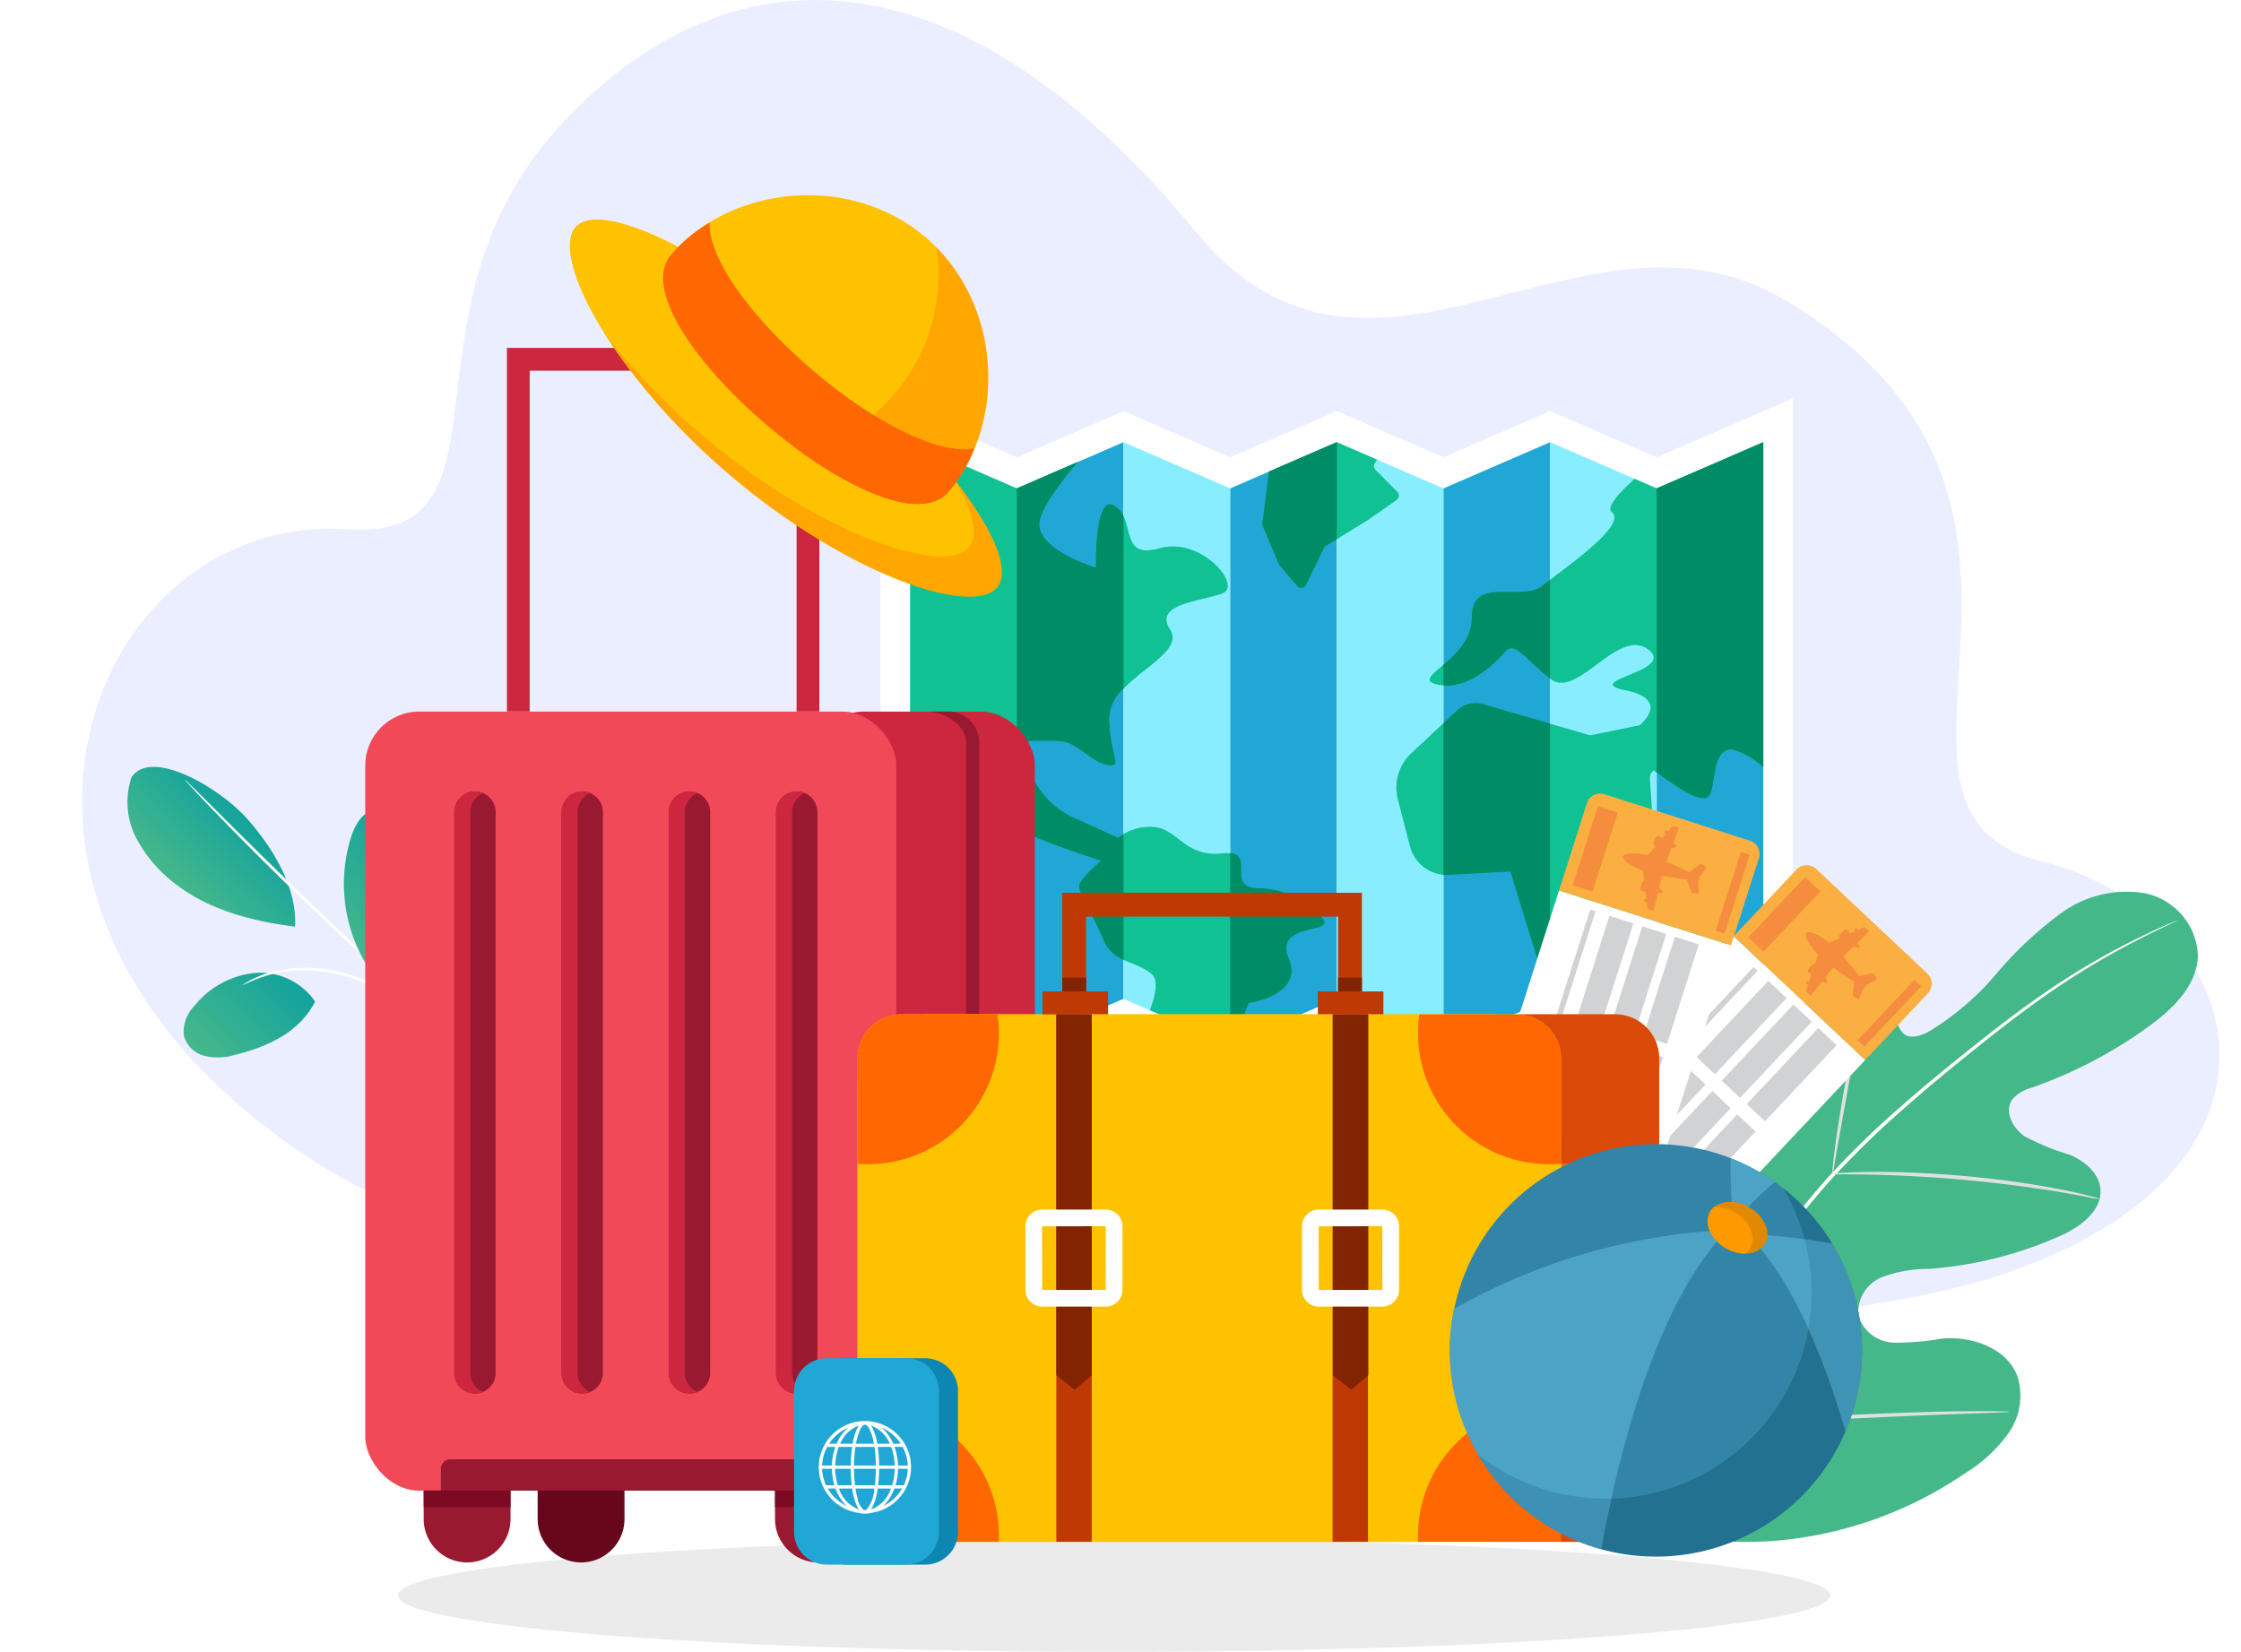 <svg xmlns="http://www.w3.org/2000/svg" xmlns:xlink="http://www.w3.org/1999/xlink" width="198.707" height="146.473" viewBox="0 0 198.707 146.473">
  <defs>
    <linearGradient id="linear-gradient" x1="1" y1="0.251" x2="0" y2="0.239" gradientUnits="objectBoundingBox">
      <stop offset="0" stop-color="#45b88a"/>
      <stop offset="1" stop-color="#12a29e"/>
    </linearGradient>
    <filter id="Path_12645" x="0" y="56.704" width="38.292" height="38.02" filterUnits="userSpaceOnUse">
      <feOffset dy="3" input="SourceAlpha"/>
      <feGaussianBlur stdDeviation="3" result="blur"/>
      <feFlood flood-opacity="0.157"/>
      <feComposite operator="in" in2="blur"/>
      <feComposite in="SourceGraphic"/>
    </filter>
    <filter id="Path_12646" x="6.547" y="74.648" width="31.133" height="31.207" filterUnits="userSpaceOnUse">
      <feOffset dy="3" input="SourceAlpha"/>
      <feGaussianBlur stdDeviation="3" result="blur-2"/>
      <feFlood flood-opacity="0.157"/>
      <feComposite operator="in" in2="blur-2"/>
      <feComposite in="SourceGraphic"/>
    </filter>
    <filter id="Path_12649" x="16.884" y="62.115" width="33.788" height="33.797" filterUnits="userSpaceOnUse">
      <feOffset dy="3" input="SourceAlpha"/>
      <feGaussianBlur stdDeviation="3" result="blur-3"/>
      <feFlood flood-opacity="0.157"/>
      <feComposite operator="in" in2="blur-3"/>
      <feComposite in="SourceGraphic"/>
    </filter>
  </defs>
  <g id="foreign_vacation" transform="translate(-1073.716 -718)">
    <g id="Group_13066" data-name="Group 13066" transform="translate(0 333.473)">
      <path id="Path_12637" data-name="Path 12637" d="M43.1,150.076c.77.483,1.594.944,2.461,1.4a76.856,76.856,0,0,0,15.085,5.6c.363.1.731.2,1.1.3l.093.025c.7.185,1.405.365,2.12.54a206.368,206.368,0,0,0,21.323,3.929l.434.058.1.014c10.214,1.365,21.184,2.265,32.113,2.735q2.579.112,5.149.191c.289.008.579.019.868.025.254.008.5.017.759.022q1.65.046,3.291.078c.412.011.824.016,1.236.025.311.005.622.011.936.014,2.693.042,5.368.055,8.009.047,22.589-.08,42.783-1.957,52.939-5.183,29.351-9.319,22.881-32.267,4.312-36.929s7.114-31.767-22.5-49.644c-17.986-10.859-36.827,12.761-52.41-6.127-23.249-28.18-43.812-23.575-56.772-9.024-14.6,16.4-2.887,36.392-18.526,35.372C21.8,92.008,7.809,127.919,43.1,150.076Z" transform="translate(1059.258 337.919)" fill="#ebeeff"/>
      <g id="Group_12885" data-name="Group 12885" transform="matrix(-0.695, 0.719, -0.719, -0.695, 1121.932, 466.595)">
        <g id="Group_11533" data-name="Group 11533" transform="translate(9.096 17.523)">
          <g transform="matrix(-0.69, -0.72, 0.72, -0.69, -34.64, 74.17)" filter="url(#Path_12645)">
            <path id="Path_12645-2" data-name="Path 12645" d="M4.533,19.741a6.969,6.969,0,0,0,3.613-4.092,12.307,12.307,0,0,0,.48-5.544C8.219,6.506,6.174,2.875,3.973,0,.944,2.644.247,7.257.04,9.619-.286,13.352,1.39,20.3,4.533,19.741" transform="matrix(-0.69, 0.72, -0.72, -0.69, 29.29, 76.44)" fill="url(#linear-gradient)"/>
          </g>
        </g>
        <g id="Group_11534" data-name="Group 11534" transform="translate(16.455 11.269)">
          <g transform="matrix(-0.69, -0.72, 0.72, -0.69, -42, 80.42)" filter="url(#Path_12646)">
            <path id="Path_12646-2" data-name="Path 12646" d="M.137.316A5.948,5.948,0,0,0,2.058,5.971,7.9,7.9,0,0,0,7.885,7.79a3.326,3.326,0,0,0,2.557-1.148,2.544,2.544,0,0,0,.04-2.578,5.157,5.157,0,0,0-1.909-1.88C5.948.537,3.1-.575.137.316" transform="matrix(-0.69, 0.72, -0.72, -0.69, 28.68, 86.08)" fill="url(#linear-gradient)"/>
          </g>
        </g>
        <g id="Group_11536" data-name="Group 11536" transform="translate(12.702 0.553)">
          <g id="Group_11535" data-name="Group 11535" transform="translate(0 0)">
            <path id="Path_12647" data-name="Path 12647" d="M0,0A4.222,4.222,0,0,0,.112.739c.1.52.219,1.191.366,2A20.884,20.884,0,0,0,2.54,9.119a12.78,12.78,0,0,0,4.581,4.868,8.624,8.624,0,0,0,1.868.826,5.179,5.179,0,0,0,.538.137.541.541,0,0,0,.192.027,13.64,13.64,0,0,1-2.5-1.149A13.192,13.192,0,0,1,2.77,8.992,22.469,22.469,0,0,1,.66,2.7C.476,1.862.328,1.183.212.718A3.947,3.947,0,0,0,0,0Z" transform="translate(0 0)" fill="#fff"/>
          </g>
        </g>
        <g id="Group_11538" data-name="Group 11538" transform="translate(12.669 0)">
          <g id="Group_11537" data-name="Group 11537" transform="translate(0)">
            <path id="Path_12648" data-name="Path 12648" d="M.151,31.861a1.515,1.515,0,0,0,.037-.322c.014-.24.032-.547.055-.928C.286,29.806.334,28.64.38,27.2c.093-2.883.166-6.867.148-11.269S.4,7.543.282,4.661C.223,3.22.166,2.054.116,1.249.089.869.069.562.053.322A1.571,1.571,0,0,0,.013,0,1.456,1.456,0,0,0,0,.325c0,.24.008.548.013.929.02.839.049,2,.083,3.414.071,2.882.149,6.864.169,11.264S.24,24.311.194,27.194c-.022,1.417-.04,2.576-.053,3.415,0,.381,0,.689-.006.929A1.441,1.441,0,0,0,.151,31.861Z" transform="translate(0)" fill="#fff"/>
          </g>
        </g>
        <g id="Group_11539" data-name="Group 11539" transform="translate(0 9.098)">
          <g transform="matrix(-0.69, -0.72, 0.72, -0.69, -25.54, 82.59)" filter="url(#Path_12649)">
            <path id="Path_12649-2" data-name="Path 12649" d="M11.35.3a13.914,13.914,0,0,1-7.6,10.193c-1.012.485-2.334.8-3.166.049S-.062,8.43.346,7.382A11.888,11.888,0,0,1,11.278,0" transform="matrix(-0.69, 0.72, -0.72, -0.69, 41.67, 75.75)" fill="url(#linear-gradient)"/>
          </g>
        </g>
        <g id="Group_11541" data-name="Group 11541" transform="translate(4.242 1.768)">
          <g id="Group_11540" data-name="Group 11540" transform="translate(0 0)">
            <path id="Path_12650" data-name="Path 12650" d="M0,14.406a3.526,3.526,0,0,0,.643-.28,6.682,6.682,0,0,0,.726-.387c.272-.17.6-.336.925-.58a12.345,12.345,0,0,0,1.058-.8,13.825,13.825,0,0,0,1.126-1.024A15.473,15.473,0,0,0,6.619,8.59,15.148,15.148,0,0,0,8.028,5.4a13.126,13.126,0,0,0,.356-1.48,11.169,11.169,0,0,0,.181-1.313A10.3,10.3,0,0,0,8.617,1.52,6.275,6.275,0,0,0,8.592.7,3.608,3.608,0,0,0,8.514,0c-.059,0,.044,1-.133,2.592a12,12,0,0,1-.211,1.289A13.891,13.891,0,0,1,7.8,5.332a15.732,15.732,0,0,1-1.4,3.123,16.058,16.058,0,0,1-2.087,2.715A14.406,14.406,0,0,1,3.213,12.2c-.347.317-.705.571-1.025.811C.887,13.94-.026,14.355,0,14.406Z" transform="translate(0 0)" fill="#fff"/>
          </g>
        </g>
      </g>
      <g id="Group_12886" data-name="Group 12886" transform="translate(1242.87 530.938) rotate(-155)">
        <g id="Group_11544" data-name="Group 11544" transform="translate(0 0.158)">
          <g id="Group_11543" data-name="Group 11543">
            <path id="Path_12651" data-name="Path 12651" d="M31.838.419C42.15,5.425,46.171,17.125,47.525,28c.226,1.815.728,3.688.121,5.409s-2.439,3.123-4.177,2.619c-1.442-.418-2.274-1.885-3.23-3.055A10.693,10.693,0,0,0,35.361,29.6a4.075,4.075,0,0,0-3.761.254c-1.421,1.108-1.262,3.288-.965,5.083q.831,5.016,1.661,10.032a16.957,16.957,0,0,1,.307,5.42,5.64,5.64,0,0,1-2.9,4.324,3.421,3.421,0,0,1-4.543-1.6,16.812,16.812,0,0,1-.407-2.228,1.913,1.913,0,0,0-1.388-1.6c-.75-.1-1.388.527-1.841,1.138a24.176,24.176,0,0,0-3.257,7.155A33.548,33.548,0,0,1,15.329,64.9a9.834,9.834,0,0,1-5.993,4.738,5.888,5.888,0,0,1-6.594-3.018c-1.055-2.428.013-5.232,1.295-7.538a40.606,40.606,0,0,1,7.081-9.285,3.339,3.339,0,0,0,1.157-1.723c.2-1.26-1.124-2.268-2.369-2.474a21.051,21.051,0,0,0-4.267.2c-1.427.058-3.042-.318-3.783-1.558-1.028-1.718.2-3.887,1.511-5.387a34.772,34.772,0,0,1,9.23-7.485,11.727,11.727,0,0,0,3.485-2.437,3.366,3.366,0,0,0,.459-3.977,3.428,3.428,0,0,0-3.906-.829,24.254,24.254,0,0,0-3.7,2.133c-2.32,1.324-5.535,1.661-7.455-.22A5.756,5.756,0,0,1,.075,21.1a13.268,13.268,0,0,1,2.016-4.872,34.962,34.962,0,0,1,13.1-12.71C20.6.625,25.816-.756,31.838.419" fill="#45b88a"/>
          </g>
        </g>
        <g id="Group_11547" data-name="Group 11547" transform="translate(5.728 0)">
          <g id="Group_11546" data-name="Group 11546" transform="translate(0)">
            <g id="Group_11545" data-name="Group 11545">
              <path id="Path_12652" data-name="Path 12652" d="M24.647,0c.29,4.348.483,2.092-.251,7.8a162.907,162.907,0,0,1-3.63,18.343l-1.2,4.759c-.4,1.561-.791,3.11-1.269,4.6a81.319,81.319,0,0,1-3.241,8.407c-1.16,2.624-2.357,5.073-3.492,7.353s-2.244,4.384-3.332,6.259a64.579,64.579,0,0,1-5.785,8.458c-.759.942-1.371,1.652-1.793,2.129l-.482.538A1.369,1.369,0,0,1,0,68.824a1.293,1.293,0,0,1,.147-.2l.458-.56c.4-.49,1-1.214,1.742-2.167a68.338,68.338,0,0,0,5.682-8.5c1.071-1.878,2.16-3.983,3.288-6.265s2.31-4.733,3.46-7.354a82.337,82.337,0,0,0,3.21-8.381c.474-1.483.862-3.018,1.259-4.583s.792-3.151,1.2-4.757a167.015,167.015,0,0,0,3.65-18.3c.749-5.69.579-3.413.32-7.747" fill="#fff"/>
            </g>
          </g>
        </g>
        <g id="Group_11550" data-name="Group 11550" transform="translate(23.929 35.532)">
          <g id="Group_11549" data-name="Group 11549" transform="translate(0 0)">
            <g id="Group_11548" data-name="Group 11548">
              <path id="Path_12653" data-name="Path 12653" d="M0,0A3.709,3.709,0,0,1,.3.738c.173.482.4,1.186.67,2.06.538,1.748,1.2,4.187,1.919,6.879S4.3,14.793,4.867,16.528c.279.868.513,1.568.68,2.05a3.623,3.623,0,0,1,.225.764,3.643,3.643,0,0,1-.345-.717c-.205-.468-.474-1.159-.782-2.021-.624-1.721-1.357-4.144-2.076-6.839C1.865,7.107,1.23,4.7.744,2.865.52,2.036.33,1.338.177.778A3.655,3.655,0,0,1,0,0Z" fill="#e0e0e0"/>
            </g>
          </g>
        </g>
        <g id="Group_11553" data-name="Group 11553" transform="translate(1.529 35.53)">
          <g id="Group_11552" data-name="Group 11552" transform="translate(0 0)">
            <g id="Group_11551" data-name="Group 11551">
              <path id="Path_12654" data-name="Path 12654" d="M0,7.992a5.088,5.088,0,0,1,.9-.257c.584-.147,1.43-.355,2.468-.646,2.078-.565,4.922-1.446,8.017-2.555S17.24,2.292,19.21,1.418C20.2.988,20.99.619,21.538.367A5.007,5.007,0,0,1,22.4,0,5.031,5.031,0,0,1,21.6.485c-.531.288-1.309.692-2.288,1.152-1.951.932-4.7,2.1-7.807,3.217A82.534,82.534,0,0,1,3.431,7.321c-1.048.262-1.906.436-2.5.543A4.976,4.976,0,0,1,0,7.992Z" fill="#e0e0e0"/>
            </g>
          </g>
        </g>
        <g id="Group_11556" data-name="Group 11556" transform="translate(29.907 8.272)">
          <g id="Group_11555" data-name="Group 11555" transform="translate(0)">
            <g id="Group_11554" data-name="Group 11554">
              <path id="Path_12655" data-name="Path 12655" d="M0,0A1.178,1.178,0,0,1,.2.257l.528.772c.455.673,1.089,1.664,1.856,2.9C4.123,6.4,6.136,9.871,8.305,13.736s4.149,7.357,5.63,9.853L15.7,26.541l.475.806a1.181,1.181,0,0,1,.147.294,1.248,1.248,0,0,1-.2-.257l-.528-.772c-.455-.673-1.089-1.664-1.856-2.9C12.2,21.246,10.186,17.77,8.015,13.9S3.867,6.549,2.386,4.052L.623,1.1.148.294A1.222,1.222,0,0,1,0,0Z" fill="#e0e0e0"/>
            </g>
          </g>
        </g>
        <g id="Group_11559" data-name="Group 11559" transform="translate(0.798 8.271)">
          <g id="Group_11558" data-name="Group 11558" transform="translate(0)">
            <g id="Group_11557" data-name="Group 11557">
              <path id="Path_12656" data-name="Path 12656" d="M0,14.775A1.224,1.224,0,0,1,.285,14.6l.844-.44,3.116-1.588c2.631-1.341,6.244-3.235,10.233-5.334S22.1,3.276,24.761,1.989C26.091,1.345,27.172.835,27.926.5L28.8.114A1.2,1.2,0,0,1,29.11,0a1.275,1.275,0,0,1-.285.175l-.844.44L24.866,2.2c-2.631,1.341-6.244,3.236-10.235,5.335S7.009,11.5,4.35,12.787c-1.329.644-2.41,1.154-3.165,1.491l-.871.383A1.234,1.234,0,0,1,0,14.775Z" fill="#e0e0e0"/>
            </g>
          </g>
        </g>
      </g>
      <ellipse id="Ellipse_773" data-name="Ellipse 773" cx="63.5" cy="5" rx="63.5" ry="5" transform="translate(1109 521)" fill="#ebebeb"/>
    </g>
    <g id="Group_13091" data-name="Group 13091" transform="translate(987.293 -211.023)">
      <g id="Group_13069" data-name="Group 13069" transform="translate(164.512 964.337)">
        <path id="Path_18088" data-name="Path 18088" d="M273.961,1061.264l-9.456,4.1-9.455-4.1-9.456,4.1-9.456-4.1-9.456,4.1-12.074-5.23v-54.884l12.074,5.23,9.456-4.1,9.456,4.1,9.456-4.1,9.455,4.1,9.456-4.1,9.456,4.1,12.074-5.23v54.884l-12.074,5.23Z" transform="translate(-214.609 -1005.246)" fill="#fff"/>
        <path id="Path_18089" data-name="Path 18089" d="M246.069,1012.345l-9.456,4.1V1065.8l9.456-4.1Z" transform="translate(-224.539 -1008.449)" fill="#21a7d6"/>
        <path id="Path_18090" data-name="Path 18090" d="M219.381,1012.345v49.361l9.456,4.1V1016.44Z" transform="translate(-216.763 -1008.449)" fill="#8ef"/>
        <path id="Path_18091" data-name="Path 18091" d="M280.533,1012.345l-9.456,4.1V1065.8l9.456-4.1Z" transform="translate(-240.092 -1008.449)" fill="#21a7d6"/>
        <path id="Path_18092" data-name="Path 18092" d="M253.845,1012.345v49.361l9.456,4.1V1016.44Z" transform="translate(-232.316 -1008.449)" fill="#8ef"/>
        <path id="Path_18093" data-name="Path 18093" d="M315,1012.345l-9.456,4.1V1065.8l9.456-4.1Z" transform="translate(-255.645 -1008.449)" fill="#21a7d6"/>
        <path id="Path_18094" data-name="Path 18094" d="M288.309,1012.345v49.361l9.456,4.1V1016.44Z" transform="translate(-247.869 -1008.449)" fill="#8ef"/>
        <path id="Path_18095" data-name="Path 18095" d="M349.461,1012.345l-9.456,4.1V1065.8l9.456-4.1Z" transform="translate(-271.198 -1008.449)" fill="#21a7d6"/>
        <path id="Path_18096" data-name="Path 18096" d="M322.773,1012.345v49.361l9.456,4.1V1016.44Z" transform="translate(-263.421 -1008.449)" fill="#8ef"/>
        <g id="Group_13067" data-name="Group 13067" transform="translate(2.618 3.896)">
          <path id="Path_18097" data-name="Path 18097" d="M288.254,1016.758l-1.945-1.973a.468.468,0,0,1-.048-.6l.2-.286-3.588-1.554-6.016,2.605-.584,4.613a.47.47,0,0,0,.033.243l.847,1.991.567,1.333a.477.477,0,0,0,.074.12l1.576,1.857a.469.469,0,0,0,.779-.1l1.567-3.255a.473.473,0,0,1,.177-.2l.8-.489,2.041-1.257.914-.562.023-.015,2.518-1.762A.469.469,0,0,0,288.254,1016.758Z" transform="translate(-245.056 -1012.345)" fill="#10c193"/>
          <path id="Path_18098" data-name="Path 18098" d="M250.181,1051.9c-3.015-.157.156-3.447-3.094-3.094s-3.916-2-5.874-2.311a4.513,4.513,0,0,0-3.4.933c-.4-.184-1.375-.626-3.532-1.6a7.662,7.662,0,0,1-4.834-6.937,24.7,24.7,0,0,1,3.072-.034c1.645,0,2.9,1.88,4.347,2.115s.235-.7.156-4.151,6.971-5.483,5.4-7.871,3.172-2.507,4.739-3.25-2-4.973-5.639-3.955-2.076-2.35-3.956-3.72-1.723,5.443-1.723,5.443-5.091-1.527-5.013-3.877c.042-1.249,1.787-3.582,3.413-5.494l-5.411,2.344-9.456-4.1v23.846c1,2.561,1.46,4.8,2.525,5.839,1.527,1.488,2.431-2.056,2.431-2.056s.858,4.641,3.247,6.051,8.733,3.446,8.733,3.446-1.919,1.567-1.958,2.232,1.332,2.742,2.154,4.778,2.781,1.8,4.269,3.015c.633.517.365,1.856-.151,3.224l7.117,3.082.187-.081,1.463-3.64s4.9-.705,3.563-3.916,3.838-2.232,3.094-3.447A7.451,7.451,0,0,0,250.181,1051.9Z" transform="translate(-219.381 -1012.345)" fill="#10c193"/>
          <path id="Path_18099" data-name="Path 18099" d="M321.024,1016.44l-1.955-.847c-1.545,1.38-2.5,2.558-2.027,2.94,1.449,1.175-4.307,5.052-6.148,6.54s-6.305-.979-6.266,2.82-5.718,5.365-3.016,5.953,5.131-1.958,5.992-2.937,1.762.744,4.073,2.468,5.952-4.621,8.577-2.663-6.148,2.78-1.958,3.642c3.522.724,1.856,2.527,1.234,3.084l-4.4.9-.609-.175-.038-.014-.038-.01-8.862-2.568a2.344,2.344,0,0,0-2.233.533l-1.662,1.554-2.431,2.276a4.158,4.158,0,0,0-1.185,4.079l1.072,4.159a3.4,3.4,0,0,0,3.474,2.544l2.908-.16,2.516-.137,1.794,5.821,1.128,3.55.611,1.926,5.6,2.425,1.255-1.81.812-1.171,2.38-3.427,3.413-6.941a2.374,2.374,0,0,0-1.4-3.3l-1.5-.486a2.2,2.2,0,0,1-1.516-1.945l-.2-2.865a.868.868,0,0,1,.329-.746c1.368.97,3.441,2.576,4.544,2.47,1.214-.117.274-4.464,2.467-4.308a6.842,6.842,0,0,1,2.707,1.575v-28.832Z" transform="translate(-254.835 -1012.345)" fill="#10c193"/>
        </g>
        <g id="Group_13068" data-name="Group 13068" transform="translate(12.074 3.896)">
          <path id="Path_18100" data-name="Path 18100" d="M276.278,1019.563a.47.47,0,0,0,.033.243l.847,1.991.567,1.333a.477.477,0,0,0,.074.12l1.576,1.857a.469.469,0,0,0,.779-.1l1.567-3.255a.473.473,0,0,1,.177-.2l.8-.489.184-.114v-8.608l-6.016,2.605Z" transform="translate(-254.511 -1012.345)" fill="#008c64"/>
          <path id="Path_18101" data-name="Path 18101" d="M245.347,1019.464c-1.879-1.371-1.723,5.443-1.723,5.443s-5.091-1.527-5.013-3.877c.042-1.249,1.787-3.582,3.413-5.494l-5.411,2.344v30.226c2.837,1.314,7.481,2.8,7.481,2.8s-1.919,1.567-1.958,2.232,1.332,2.742,2.154,4.778a3.163,3.163,0,0,0,1.779,1.766v-11.149a3.923,3.923,0,0,0-.479.33c-.4-.184-1.375-.626-3.532-1.6a7.662,7.662,0,0,1-4.834-6.936,24.6,24.6,0,0,1,3.072-.035c1.645,0,2.9,1.88,4.347,2.115s.235-.705.156-4.151a3.75,3.75,0,0,1,1.27-2.607v-15.308A2.344,2.344,0,0,0,245.347,1019.464Z" transform="translate(-236.613 -1013.786)" fill="#008c64"/>
          <path id="Path_18102" data-name="Path 18102" d="M273.51,1081.871c-2.773-.144-.317-2.936-2.433-3.11v17.013l.187-.081,1.463-3.64s4.9-.705,3.563-3.916,3.838-2.232,3.094-3.446A7.451,7.451,0,0,0,273.51,1081.871Z" transform="translate(-252.166 -1042.317)" fill="#008c64"/>
          <path id="Path_18103" data-name="Path 18103" d="M308.056,1037.928c.019,1.9-1.417,3.248-2.515,4.188v1.839c2.5.2,4.683-2.093,5.492-3.012.847-.963,1.736.689,3.964,2.384v-8.744c-.257.2-.487.374-.674.525C312.481,1036.6,308.017,1034.129,308.056,1037.928Z" transform="translate(-267.719 -1022.381)" fill="#008c64"/>
          <path id="Path_18104" data-name="Path 18104" d="M308.37,1054.5a2.333,2.333,0,0,0-1.586.623l-1.242,1.161v13.438a3.332,3.332,0,0,0,.51.012l2.908-.16,2.516-.137,1.794,5.821,1.128,3.55.6,1.884v-24.37l-5.981-1.734A2.317,2.317,0,0,0,308.37,1054.5Z" transform="translate(-267.719 -1031.369)" fill="#008c64"/>
          <path id="Path_18105" data-name="Path 18105" d="M340.005,1016.44v25.188c1.36.976,3.246,2.382,4.281,2.282,1.214-.117.274-4.464,2.467-4.308a6.842,6.842,0,0,1,2.707,1.575v-28.832Z" transform="translate(-283.272 -1012.345)" fill="#008c64"/>
          <path id="Path_18106" data-name="Path 18106" d="M342.623,1075.291l-1.5-.486a2.2,2.2,0,0,1-1.121-.839V1086.4l.6-.866,3.413-6.94A2.374,2.374,0,0,0,342.623,1075.291Z" transform="translate(-283.272 -1040.153)" fill="#008c64"/>
        </g>
      </g>
      <g id="Group_13078" data-name="Group 13078" transform="translate(118.81 946.33)">
        <g id="Group_13076" data-name="Group 13076" transform="translate(0 13.545)">
          <path id="Path_18108" data-name="Path 18108" d="M154.315,977.2v32.244h2.02V979.221H180v30.225h2.02V977.2Z" transform="translate(-141.754 -977.202)" fill="#cc273f"/>
          <rect id="Rectangle_6608" data-name="Rectangle 6608" width="19.908" height="69.082" rx="4.782" transform="translate(59.37 101.328) rotate(180)" fill="#cc273f"/>
          <path id="Path_18109" data-name="Path 18109" d="M221.429,1033.635h-1.848c1.509,0,3.426,1.223,3.426,2.732v63.618c0,1.509-1.917,2.732-3.426,2.732h1.848a2.732,2.732,0,0,0,2.732-2.732v-63.618A2.732,2.732,0,0,0,221.429,1033.635Z" transform="translate(-169.727 -1001.389)" fill="#991931"/>
          <rect id="Rectangle_6609" data-name="Rectangle 6609" width="47.087" height="69.082" rx="4.782" transform="translate(0 32.246)" fill="#f24959"/>
          <path id="Path_18110" data-name="Path 18110" d="M177.459,1149.67H144.9a.834.834,0,0,0-.834.834v1.946h34.229V1150.5A.834.834,0,0,0,177.459,1149.67Z" transform="translate(-137.36 -1051.121)" fill="#991931"/>
          <g id="Group_13072" data-name="Group 13072" transform="translate(5.183 101.315)">
            <g id="Group_13070" data-name="Group 13070">
              <path id="Path_18111" data-name="Path 18111" d="M149.1,1154.511h-7.7v2.527a3.85,3.85,0,0,0,3.85,3.851h0a3.851,3.851,0,0,0,3.851-3.851Z" transform="translate(-141.402 -1154.511)" fill="#991931"/>
              <path id="Path_18112" data-name="Path 18112" d="M166.782,1154.511h-7.7v2.527a3.85,3.85,0,0,0,3.85,3.851h0a3.851,3.851,0,0,0,3.851-3.851Z" transform="translate(-148.979 -1154.511)" fill="#68071c"/>
              <path id="Rectangle_6610" data-name="Rectangle 6610" d="M0,0H7.7a0,0,0,0,1,0,0V2.527a3.85,3.85,0,0,1-3.85,3.85h0A3.85,3.85,0,0,1,0,2.527V0A0,0,0,0,1,0,0Z" transform="translate(39.923 0)" fill="#68071c"/>
              <rect id="Rectangle_6611" data-name="Rectangle 6611" width="7.701" height="1.468" transform="translate(0 0)" fill="#7c0a23"/>
            </g>
            <g id="Group_13071" data-name="Group 13071" transform="translate(31.15)">
              <path id="Path_18113" data-name="Path 18113" d="M203.617,1154.511h-7.7v2.527a3.85,3.85,0,0,0,3.85,3.851h0a3.85,3.85,0,0,0,3.85-3.851Z" transform="translate(-195.917 -1154.511)" fill="#991931"/>
              <rect id="Rectangle_6612" data-name="Rectangle 6612" width="7.701" height="1.468" transform="translate(0 0)" fill="#7c0a23"/>
            </g>
          </g>
          <g id="Group_13075" data-name="Group 13075" transform="translate(7.892 39.327)">
            <g id="Group_13073" data-name="Group 13073">
              <path id="Path_18114" data-name="Path 18114" d="M147.977,1046.027h0a1.834,1.834,0,0,0-1.834,1.834v49.726a1.834,1.834,0,0,0,1.834,1.834h0a1.834,1.834,0,0,0,1.834-1.834v-49.726A1.834,1.834,0,0,0,147.977,1046.027Z" transform="translate(-146.143 -1046.027)" fill="#991931"/>
              <path id="Path_18115" data-name="Path 18115" d="M164.621,1046.027h0a1.834,1.834,0,0,0-1.834,1.834v49.726a1.834,1.834,0,0,0,1.834,1.834h0a1.834,1.834,0,0,0,1.834-1.834v-49.726A1.834,1.834,0,0,0,164.621,1046.027Z" transform="translate(-153.277 -1046.027)" fill="#991931"/>
              <path id="Path_18116" data-name="Path 18116" d="M181.265,1046.027h0a1.834,1.834,0,0,0-1.834,1.834v49.726a1.834,1.834,0,0,0,1.834,1.834h0a1.834,1.834,0,0,0,1.834-1.834v-49.726A1.834,1.834,0,0,0,181.265,1046.027Z" transform="translate(-160.41 -1046.027)" fill="#991931"/>
              <path id="Path_18117" data-name="Path 18117" d="M197.909,1046.027h0a1.834,1.834,0,0,0-1.834,1.834v49.726a1.834,1.834,0,0,0,1.834,1.834h0a1.834,1.834,0,0,0,1.834-1.834v-49.726A1.834,1.834,0,0,0,197.909,1046.027Z" transform="translate(-167.544 -1046.027)" fill="#991931"/>
            </g>
            <g id="Group_13074" data-name="Group 13074" transform="translate(0.002 0.002)">
              <path id="Path_18118" data-name="Path 18118" d="M148.689,1099.279a1.8,1.8,0,0,1-.713.143,1.831,1.831,0,0,1-1.831-1.834v-49.727a1.83,1.83,0,0,1,1.831-1.83,1.8,1.8,0,0,1,.713.143,1.83,1.83,0,0,0-1.118,1.687v49.727A1.831,1.831,0,0,0,148.689,1099.279Z" transform="translate(-146.146 -1046.031)" fill="#cc273f"/>
              <path id="Path_18119" data-name="Path 18119" d="M165.333,1099.279a1.8,1.8,0,0,1-.713.143,1.834,1.834,0,0,1-1.835-1.834v-49.727a1.833,1.833,0,0,1,1.835-1.83,1.8,1.8,0,0,1,.713.143,1.831,1.831,0,0,0-1.122,1.687v49.727A1.836,1.836,0,0,0,165.333,1099.279Z" transform="translate(-153.278 -1046.031)" fill="#cc273f"/>
              <path id="Path_18120" data-name="Path 18120" d="M181.98,1099.279a1.9,1.9,0,0,1-.713.143,1.831,1.831,0,0,1-1.835-1.834v-49.727a1.837,1.837,0,0,1,2.547-1.687,1.834,1.834,0,0,0-1.122,1.687v49.727A1.835,1.835,0,0,0,181.98,1099.279Z" transform="translate(-160.413 -1046.031)" fill="#cc273f"/>
              <path id="Path_18121" data-name="Path 18121" d="M198.62,1099.279a1.8,1.8,0,0,1-.712.143,1.834,1.834,0,0,1-1.835-1.834v-49.727a1.833,1.833,0,0,1,1.835-1.83,1.8,1.8,0,0,1,.712.143,1.83,1.83,0,0,0-1.118,1.687v49.727A1.832,1.832,0,0,0,198.62,1099.279Z" transform="translate(-167.545 -1046.031)" fill="#cc273f"/>
            </g>
          </g>
        </g>
        <g id="Group_13077" data-name="Group 13077" transform="translate(18.135)">
          <path id="Path_18122" data-name="Path 18122" d="M201.946,989.91c2.238-2.619-4.316-11.893-14.64-20.714s-20.506-13.85-22.744-11.231,3.3,13.08,13.626,21.9S199.708,992.53,201.946,989.91Z" transform="translate(-164.069 -955.115)" fill="#ffc200"/>
          <path id="Path_18123" data-name="Path 18123" d="M200.364,987.735c1.708,2.838,2.278,5.044,1.357,6.122-2.238,2.619-13.435-1.223-23.758-10.044a60.563,60.563,0,0,1-8.586-8.976,56.66,56.66,0,0,0,11.086,12.558c10.324,8.821,21.52,12.663,23.758,10.044C205.5,995.94,203.9,992.261,200.364,987.735Z" transform="translate(-166.344 -962.643)" fill="#ff6700" opacity="0.3" style="mix-blend-mode: multiply;isolation: isolate"/>
          <path id="Path_18124" data-name="Path 18124" d="M203.855,979.785c-5.179,6.061-29.771-14.954-24.592-21.014s15.789-7.331,22.58-1.527S209.034,973.725,203.855,979.785Z" transform="translate(-170.276 -953.497)" fill="#ffc200"/>
          <path id="Path_18125" data-name="Path 18125" d="M182.671,957.776a13.026,13.026,0,0,0-3.408,2.829c-5.179,6.061,19.413,27.075,24.592,21.015a13.017,13.017,0,0,0,2.263-3.808C199.326,979.03,182.527,964.675,182.671,957.776Z" transform="translate(-170.276 -955.331)" fill="#ff6700"/>
          <path id="Path_18126" data-name="Path 18126" d="M213.078,994.405c-.027.032-.055.063-.083.094l-.041.042c-.029.029-.057.059-.087.087s-.074.069-.113.1-.077.065-.118.095-.065.049-.1.071a.2.2,0,0,1-.027.019c-.04.027-.082.054-.124.08a2.893,2.893,0,0,1-.407.206c-.046.019-.094.037-.14.054-.1.036-.2.069-.306.1-.051.013-.1.026-.154.038l-.13.026-.03.005c-.055.01-.11.018-.164.025h0l-.16.019-.042,0c-.044,0-.089.008-.135.01s-.115.007-.174.009c-.178.005-.361,0-.55-.008-.061,0-.122-.009-.183-.014l-.158-.014a11.313,11.313,0,0,1-2.51-.609l-.114-.04c-.123-.046-.247-.093-.373-.141-.063-.024-.127-.05-.19-.075l-.155-.062c-.088-.036-.175-.073-.265-.112-.2-.087-.413-.18-.62-.277l-.227-.107c-.1-.046-.192-.093-.287-.141-.123-.062-.249-.124-.374-.189-.161-.082-.322-.168-.485-.255l-.245-.133-.245-.137-.247-.141c-.33-.188-.66-.387-.992-.594l-.249-.155q-.5-.314-1-.654l-.5-.344-.25-.175-.25-.178a16.282,16.282,0,0,0,6.347-3.327c3.416,2.123,6.705,3.389,8.924,2.991a13.036,13.036,0,0,1-1.327,2.571c-.035.053-.071.107-.109.16s-.086.125-.13.186-.081.112-.121.167c-.023.033-.047.065-.072.1-.037.051-.074.1-.113.148-.053.07-.109.139-.163.208Q213.194,994.271,213.078,994.405Z" transform="translate(-179.5 -968.116)" fill="#ff6700"/>
          <path id="Path_18127" data-name="Path 18127" d="M212.012,961.6a16.359,16.359,0,0,1-11.942,18.188c5.335,3.827,10.853,5.995,13.008,3.472C218.005,977.492,217.882,967.548,212.012,961.6Z" transform="translate(-179.499 -956.969)" fill="#ff6700" opacity="0.3" style="mix-blend-mode: multiply;isolation: isolate"/>
        </g>
        <g id="Group_13118" data-name="Group 13118" transform="translate(98.71 53.058)">
          <g id="Group_13104" data-name="Group 13104" transform="translate(6.34 6.354)">
            <g id="Group_13092" data-name="Group 13092" transform="translate(0 6.3)">
              <path id="Path_18153" data-name="Path 18153" d="M-1476.307,824.209l15.956-16.958,11.66,10.971-15.956,16.958a1.241,1.241,0,0,1-1.748.053l-9.859-9.276A1.24,1.24,0,0,1-1476.307,824.209Z" transform="translate(1476.641 -807.251)" fill="#fff"/>
            </g>
            <g id="Group_13093" data-name="Group 13093" transform="translate(16.29)">
              <path id="Path_18154" data-name="Path 18154" d="M-1480.305,797.781a1.24,1.24,0,0,1,1.747-.054L-1468.7,807a1.24,1.24,0,0,1,.054,1.748l-5.563,5.912-11.66-10.971Z" transform="translate(1485.869 -797.393)" fill="#faaf40"/>
            </g>
            <g id="Group_13094" data-name="Group 13094" transform="translate(3.096 9.031)">
              <rect id="Rectangle_6622" data-name="Rectangle 6622" width="21.821" height="0.495" transform="matrix(-0.685, 0.728, -0.728, -0.685, 15.313, 0.339)" fill="#d0d2d3"/>
            </g>
            <g id="Group_13095" data-name="Group 13095" transform="translate(13.001 10.259)">
              <rect id="Rectangle_6623" data-name="Rectangle 6623" width="9.272" height="2.225" transform="translate(7.975 1.525) rotate(133.256)" fill="#d0d2d3"/>
            </g>
            <g id="Group_13096" data-name="Group 13096" transform="translate(15.23 12.356)">
              <rect id="Rectangle_6624" data-name="Rectangle 6624" width="9.272" height="2.225" transform="translate(7.975 1.525) rotate(133.256)" fill="#d0d2d3"/>
            </g>
            <g id="Group_13097" data-name="Group 13097" transform="translate(17.436 14.432)">
              <rect id="Rectangle_6625" data-name="Rectangle 6625" width="9.272" height="2.225" transform="matrix(-0.685, 0.728, -0.728, -0.685, 7.975, 1.525)" fill="#d0d2d3"/>
            </g>
            <g id="Group_13098" data-name="Group 13098" transform="translate(5.811 17.924)">
              <rect id="Rectangle_6626" data-name="Rectangle 6626" width="9.272" height="2.225" transform="matrix(-0.685, 0.728, -0.728, -0.685, 7.975, 1.525)" fill="#d0d2d3"/>
            </g>
            <g id="Group_13099" data-name="Group 13099" transform="translate(8.04 20.02)">
              <rect id="Rectangle_6627" data-name="Rectangle 6627" width="9.272" height="2.225" transform="matrix(-0.685, 0.728, -0.728, -0.685, 7.975, 1.525)" fill="#d0d2d3"/>
            </g>
            <g id="Group_13100" data-name="Group 13100" transform="translate(10.246 22.096)">
              <rect id="Rectangle_6628" data-name="Rectangle 6628" width="9.272" height="2.225" transform="translate(7.975 1.525) rotate(133.256)" fill="#d0d2d3"/>
            </g>
            <g id="Group_13101" data-name="Group 13101" transform="translate(22.671 5.479)">
              <path id="Path_18155" data-name="Path 18155" d="M-1478.31,811.676l.138-.409.056-.166a1.283,1.283,0,0,1-.135-.117.125.125,0,0,1-.019-.021.1.1,0,0,1-.015-.074.157.157,0,0,1,.035-.07.258.258,0,0,1,.062-.054.169.169,0,0,1,.063-.026.03.03,0,0,1,.016,0,.509.509,0,0,1,.088.077l.213-.632-.021-.015-.031-.022h0c-.055-.041-.1-.079-.146-.111a.732.732,0,0,1-.124-.114l0,0a.092.092,0,0,1,0-.068.343.343,0,0,1,.015-.046,1.056,1.056,0,0,1,.139-.228c.031-.041.065-.081.1-.12a.857.857,0,0,1,.285-.231.082.082,0,0,1,.031,0l.013,0,.017.01h0l0,0a.365.365,0,0,1,.037.027l.248-.734.037-.109c-.153-.16-.292-.316-.414-.469l-.036-.045a5.293,5.293,0,0,1-.33-.465l-.042-.068c-.044-.074-.083-.144-.117-.212l-.023-.047a1.937,1.937,0,0,1-.093-.231c-.008-.027-.016-.054-.022-.079a.475.475,0,0,1-.007-.25.211.211,0,0,1,.014-.033.172.172,0,0,1,.02-.029h0c.063-.068.189-.085.362-.052l.054.011c.036.008.075.019.115.032.06.018.124.042.191.07a3.6,3.6,0,0,1,.382.185c.148.082.307.179.471.291l.086.06c.116.082.235.171.355.268l.008,0,.007,0,0-.005,0,0h0l.021-.01.1-.044.011.008.863-.385c-.014-.012-.026-.023-.038-.034h0a.393.393,0,0,1-.064-.072.049.049,0,0,1-.007-.015c-.014-.072.112-.245.258-.393l.056-.054a1.429,1.429,0,0,1,.111-.094c.018-.013.036-.026.053-.037.069-.045.128-.067.162-.05l0,0a1.294,1.294,0,0,1,.2.192l.051.056.054.062h0l.04.046.428-.19a.606.606,0,0,1-.052-.051l-.009-.012c-.065-.1.07-.215.146-.225h0c.014,0,.048.025.092.07l.028.029c.02.02.041.043.063.068l.56-.25.424.385h0l-.518.507-.519.507.017.026.022.034,0,0v0h0a1.564,1.564,0,0,1,.1.19.538.538,0,0,1,.027.076.133.133,0,0,1,0,.064.046.046,0,0,1-.01.021c-.054.06-.212.023-.413-.065h0l-.07-.032-.475.465-.457.447c.479.535.972,1.143,1.351,1.648l.079.107.075.1-.047-.07-.047-.07,1.248-.243.357.523h0l-1.048.556-.041-.061c.026.046.046.086.06.118a.272.272,0,0,1,.023.078.033.033,0,0,1-.006.027.024.024,0,0,1-.013.007.491.491,0,0,1-.216-.063l.017.01.047.025-.455,1.095-.555-.306.126-1.265h0l.065.035.083.045c-.467-.277-1.055-.657-1.612-1.051-.129-.091-.256-.183-.38-.273l-.7.863c.015.026.029.05.043.075h0v0h0a1.227,1.227,0,0,1,.113.254c.02.071.02.125-.008.155a.1.1,0,0,1-.086.015,1.133,1.133,0,0,1-.284-.107h0l-.036-.018-.03-.015-1.031,1.272h0Z" transform="translate(1478.31 -805.966)" fill="#f58d3e"/>
            </g>
            <g id="Group_13102" data-name="Group 13102" transform="translate(27.276 10.171)">
              <rect id="Rectangle_6629" data-name="Rectangle 6629" width="7.348" height="0.824" transform="matrix(-0.685, 0.728, -0.728, -0.685, 5.635, 0.565)" fill="#f58d3e"/>
            </g>
            <g id="Group_13103" data-name="Group 13103" transform="translate(17.582 1.05)">
              <rect id="Rectangle_6630" data-name="Rectangle 6630" width="7.348" height="1.854" transform="translate(6.386 1.271) rotate(133.256)" fill="#f58d3e"/>
            </g>
          </g>
          <g id="Group_13117" data-name="Group 13117" transform="translate(0 0)">
            <g id="Group_13105" data-name="Group 13105" transform="translate(0 8.594)">
              <path id="Path_18156" data-name="Path 18156" d="M-1457.965,823.079l7.081-22.181,15.252,4.869-7.081,22.181a1.24,1.24,0,0,1-1.554.8l-12.9-4.118A1.24,1.24,0,0,1-1457.965,823.079Z" transform="translate(1458.023 -800.898)" fill="#fff"/>
            </g>
            <g id="Group_13106" data-name="Group 13106" transform="translate(7.139)">
              <path id="Path_18157" data-name="Path 18157" d="M-1459.509,788.311a1.241,1.241,0,0,1,1.554-.8l12.9,4.117a1.24,1.24,0,0,1,.8,1.554l-2.469,7.734-15.252-4.869Z" transform="translate(1461.977 -787.451)" fill="#faaf40"/>
            </g>
            <g id="Group_13107" data-name="Group 13107" transform="translate(3.268 10.299)">
              <rect id="Rectangle_6631" data-name="Rectangle 6631" width="21.821" height="0.495" transform="translate(7.107 0.15) rotate(107.706)" fill="#d0d2d3"/>
            </g>
            <g id="Group_13108" data-name="Group 13108" transform="translate(8.793 10.844)">
              <rect id="Rectangle_6632" data-name="Rectangle 6632" width="9.272" height="2.225" transform="translate(4.94 0.677) rotate(107.705)" fill="#d0d2d3"/>
            </g>
            <g id="Group_13109" data-name="Group 13109" transform="translate(11.707 11.775)">
              <rect id="Rectangle_6633" data-name="Rectangle 6633" width="9.272" height="2.225" transform="translate(4.94 0.677) rotate(107.705)" fill="#d0d2d3"/>
            </g>
            <g id="Group_13110" data-name="Group 13110" transform="translate(14.593 12.696)">
              <rect id="Rectangle_6634" data-name="Rectangle 6634" width="9.272" height="2.225" transform="translate(4.94 0.677) rotate(107.705)" fill="#d0d2d3"/>
            </g>
            <g id="Group_13111" data-name="Group 13111" transform="translate(5.611 20.86)">
              <rect id="Rectangle_6635" data-name="Rectangle 6635" width="9.272" height="2.225" transform="matrix(-0.304, 0.953, -0.953, -0.304, 4.94, 0.677)" fill="#d0d2d3"/>
            </g>
            <g id="Group_13112" data-name="Group 13112" transform="translate(8.526 21.79)">
              <rect id="Rectangle_6636" data-name="Rectangle 6636" width="9.272" height="2.225" transform="matrix(-0.304, 0.953, -0.953, -0.304, 4.94, 0.677)" fill="#d0d2d3"/>
            </g>
            <g id="Group_13113" data-name="Group 13113" transform="translate(11.412 22.711)">
              <rect id="Rectangle_6637" data-name="Rectangle 6637" width="9.272" height="2.225" transform="translate(4.94 0.677) rotate(107.706)" fill="#d0d2d3"/>
            </g>
            <g id="Group_13114" data-name="Group 13114" transform="translate(12.809 2.859)">
              <path id="Path_18158" data-name="Path 18158" d="M-1452.5,799.318l-.052-.429-.021-.174a1.373,1.373,0,0,1-.173-.047l-.026-.011a.1.1,0,0,1-.046-.061.157.157,0,0,1,0-.079.248.248,0,0,1,.032-.075.166.166,0,0,1,.046-.051.025.025,0,0,1,.016,0,.448.448,0,0,1,.113.031l-.08-.663-.025,0-.038-.007h0l-.179-.038a.733.733,0,0,1-.161-.049h0a.093.093,0,0,1-.033-.059.361.361,0,0,1-.007-.048,1.056,1.056,0,0,1,.028-.267c.011-.05.024-.1.038-.15a.847.847,0,0,1,.157-.331.082.082,0,0,1,.026-.017l.014,0h.023l.045.009-.093-.768-.014-.115c-.207-.077-.4-.16-.576-.244l-.052-.025a5.155,5.155,0,0,1-.5-.277l-.067-.043c-.072-.048-.137-.095-.2-.141l-.041-.033a1.737,1.737,0,0,1-.184-.168c-.019-.021-.038-.041-.054-.061a.465.465,0,0,1-.114-.222.187.187,0,0,1,0-.036.2.2,0,0,1,.006-.035h0c.027-.089.134-.158.3-.2l.053-.013c.036-.008.075-.015.118-.021.062-.009.13-.015.2-.02a3.807,3.807,0,0,1,.425,0c.169.01.354.029.551.06l.1.017q.21.036.437.089l.005-.006.005-.006-.006,0-.006,0h0l.015-.017.07-.083.014,0,.613-.72-.049-.014h0a.384.384,0,0,1-.089-.036.05.05,0,0,1-.012-.011.771.771,0,0,1,.063-.466l.027-.072c.019-.048.04-.093.06-.133l.032-.057c.043-.07.087-.115.125-.115h0a1.306,1.306,0,0,1,.261.087l.07.029.075.032h0l.056.025.3-.357a.671.671,0,0,1-.069-.023l-.014-.006c-.1-.059-.029-.224.034-.266h0c.012-.008.054,0,.114.023l.038.014.086.035.4-.467.548.165h0l-.249.681-.249.681.026.017.034.022h0l0,0h0a1.551,1.551,0,0,1,.174.128.481.481,0,0,1,.057.056.133.133,0,0,1,.031.056.041.041,0,0,1,0,.024c-.023.077-.182.112-.4.12h-.082l-.228.625-.22.6c.663.277,1.37.612,1.93.9l.118.062.113.061-.072-.043-.073-.043,1.021-.759.548.319h0l-.706.954-.064-.038a1.237,1.237,0,0,1,.105.081.271.271,0,0,1,.055.06.036.036,0,0,1,.006.027.028.028,0,0,1-.01.012.481.481,0,0,1-.222.036h.019l.054,0,.061,1.184-.633-.037-.432-1.2h0l.074,0,.094,0c-.541-.048-1.234-.138-1.908-.253-.155-.026-.309-.054-.46-.083l-.259,1.08.071.049h0a1.253,1.253,0,0,1,.212.18c.048.056.071.1.059.143-.006.022-.031.038-.071.05a1.113,1.113,0,0,1-.3.026h-.078l-.381,1.593h0Z" transform="translate(1454.694 -791.924)" fill="#f58d3e"/>
            </g>
            <g id="Group_13115" data-name="Group 13115" transform="translate(21.029 5.176)">
              <rect id="Rectangle_6638" data-name="Rectangle 6638" width="7.348" height="0.824" transform="translate(3.02 0.251) rotate(107.705)" fill="#f58d3e"/>
            </g>
            <g id="Group_13116" data-name="Group 13116" transform="translate(8.348 1.128)">
              <rect id="Rectangle_6639" data-name="Rectangle 6639" width="7.348" height="1.854" transform="translate(4.001 0.564) rotate(107.705)" fill="#f58d3e"/>
            </g>
          </g>
        </g>
      </g>
      <g id="Group_13086" data-name="Group 13086" transform="translate(162.46 1008.186)">
        <g id="Group_13081" data-name="Group 13081" transform="translate(0 0)">
          <path id="Path_18128" data-name="Path 18128" d="M251.872,1073.31v10.759h2.115v-8.644h22.341v8.644h2.115V1073.31Z" transform="translate(-233.722 -1073.31)" fill="#bf3904"/>
          <g id="Group_13080" data-name="Group 13080" transform="translate(0 10.784)">
            <g id="Group_13079" data-name="Group 13079" transform="translate(0 0.001)">
              <path id="Path_18129" data-name="Path 18129" d="M329.957,1094.719v38.976a3.9,3.9,0,0,1-3.894,3.9h-8.692a3.9,3.9,0,0,0,3.9-3.9v-38.976a3.894,3.894,0,0,0-3.9-3.893h8.692A3.893,3.893,0,0,1,329.957,1094.719Z" transform="translate(-258.885 -1090.824)" fill="#ff6700"/>
              <rect id="Rectangle_6613" data-name="Rectangle 6613" width="62.383" height="46.765" rx="6.324" transform="translate(0 0.001)" fill="#ffc200"/>
              <path id="Path_18130" data-name="Path 18130" d="M284.785,1094.718v38.977a3.9,3.9,0,0,1-3.9,3.9H226.295a3.893,3.893,0,0,1-3.891-3.9v-38.977a3.893,3.893,0,0,1,3.891-3.9h54.593A3.9,3.9,0,0,1,284.785,1094.718Z" transform="translate(-222.402 -1090.822)" fill="#ffc200"/>
            </g>
            <path id="Path_18131" data-name="Path 18131" d="M234.936,1092.491a11.616,11.616,0,0,1-11.617,11.617c-.308,0-.616-.012-.916-.039v-9.35a3.894,3.894,0,0,1,3.893-3.9h8.517A11.057,11.057,0,0,1,234.936,1092.491Z" transform="translate(-222.402 -1090.821)" fill="#ff6700"/>
            <path id="Path_18132" data-name="Path 18132" d="M234.936,1158.617c0,.185,0,.371-.016.552H226.3a3.89,3.89,0,0,1-3.893-3.893v-8.237c.3-.028.608-.039.916-.039A11.616,11.616,0,0,1,234.936,1158.617Z" transform="translate(-222.402 -1112.402)" fill="#ff6700"/>
            <path id="Path_18133" data-name="Path 18133" d="M315.787,1094.719v9.338a10.544,10.544,0,0,1-1.07.051,11.616,11.616,0,0,1-11.617-11.617,11.061,11.061,0,0,1,.123-1.67h8.667A3.9,3.9,0,0,1,315.787,1094.719Z" transform="translate(-253.402 -1090.821)" fill="#ff6700"/>
            <path id="Path_18134" data-name="Path 18134" d="M315.787,1147.051v12.118H303.116c-.012-.182-.016-.367-.016-.552A11.616,11.616,0,0,1,314.717,1147C315.076,1147,315.435,1147.016,315.787,1147.051Z" transform="translate(-253.402 -1112.402)" fill="#ff6700"/>
            <path id="Path_18135" data-name="Path 18135" d="M326.063,1090.826h-8.692a3.894,3.894,0,0,1,3.9,3.893v9.339h8.688v-9.339A3.893,3.893,0,0,0,326.063,1090.826Z" transform="translate(-258.885 -1090.823)" fill="#db4a09"/>
            <path id="Path_18136" data-name="Path 18136" d="M323.7,1147.056v12.12h4.794a3.9,3.9,0,0,0,3.894-3.9v-8.264C327.962,1147.009,323.983,1147.014,323.7,1147.056Z" transform="translate(-261.316 -1112.407)" fill="#db4a09"/>
          </g>
          <rect id="Rectangle_6614" data-name="Rectangle 6614" width="2.113" height="1.223" transform="translate(18.149 7.526)" fill="#822302"/>
          <rect id="Rectangle_6615" data-name="Rectangle 6615" width="2.113" height="1.223" transform="translate(42.608 7.526)" fill="#822302"/>
          <rect id="Rectangle_6616" data-name="Rectangle 6616" width="5.809" height="2.026" transform="translate(16.407 8.749)" fill="#bf3904"/>
          <rect id="Rectangle_6617" data-name="Rectangle 6617" width="5.809" height="2.026" transform="translate(40.817 8.749)" fill="#bf3904"/>
        </g>
        <g id="Group_13083" data-name="Group 13083" transform="translate(14.885 10.784)">
          <rect id="Rectangle_6618" data-name="Rectangle 6618" width="3.14" height="46.768" transform="translate(2.74)" fill="#bf3904"/>
          <g id="Group_13082" data-name="Group 13082">
            <path id="Path_18137" data-name="Path 18137" d="M254.161,1090.822v32l-1.516,1.291-1.624-1.291v-32Z" transform="translate(-248.28 -1090.822)" fill="#822302"/>
            <path id="Path_18138" data-name="Path 18138" d="M253.69,1118.924h-5.632a1.486,1.486,0,0,0-1.487,1.487v5.633a1.486,1.486,0,0,0,1.487,1.487h5.632a1.487,1.487,0,0,0,1.487-1.487v-5.633A1.487,1.487,0,0,0,253.69,1118.924Zm0,7.128h-5.632l-.009-5.641,5.641-.009.009,5.642Z" transform="translate(-246.571 -1101.617)" fill="#fff"/>
          </g>
        </g>
        <g id="Group_13085" data-name="Group 13085" transform="translate(39.41 10.784)">
          <rect id="Rectangle_6619" data-name="Rectangle 6619" width="3.14" height="46.768" transform="translate(2.71)" fill="#bf3904"/>
          <g id="Group_13084" data-name="Group 13084">
            <path id="Path_18139" data-name="Path 18139" d="M293.985,1090.822v32l-1.516,1.291-1.624-1.291v-32Z" transform="translate(-288.105 -1090.822)" fill="#822302"/>
            <path id="Path_18140" data-name="Path 18140" d="M293.514,1118.924h-5.633a1.487,1.487,0,0,0-1.487,1.487v5.633a1.487,1.487,0,0,0,1.487,1.487h5.633a1.487,1.487,0,0,0,1.487-1.487v-5.633A1.487,1.487,0,0,0,293.514,1118.924Zm0,7.128h-5.632l-.009-5.641,5.641-.009.01,5.642Z" transform="translate(-286.395 -1101.617)" fill="#fff"/>
          </g>
        </g>
      </g>
      <g id="Group_13087" data-name="Group 13087" transform="translate(214.961 1030.48)">
        <path id="Path_18141" data-name="Path 18141" d="M362.039,1111.826a18.256,18.256,0,1,1-11.637-17.033,18.321,18.321,0,0,1,9.016,7.6A18.191,18.191,0,0,1,362.039,1111.826Z" transform="translate(-325.485 -1093.551)" fill="#3285a6"/>
        <path id="Path_18142" data-name="Path 18142" d="M361.943,1106.341a18.367,18.367,0,0,0-4.349-4.926,18.272,18.272,0,0,1-27.081,23.593,18.278,18.278,0,1,0,31.43-18.666Z" transform="translate(-328.01 -1097.5)" fill="#227191"/>
        <path id="Path_18143" data-name="Path 18143" d="M341.833,1152.74c.174,0,.343,0,.518-.01-.348,1.552-.652,3.054-.915,4.477-.243-.065-.482-.139-.716-.214s-.477-.159-.706-.243-.467-.174-.7-.269-.453-.194-.677-.3-.448-.209-.667-.323-.433-.229-.647-.348-.428-.244-.632-.373c-.219-.134-.433-.273-.637-.408s-.393-.273-.582-.413c-.154-.115-.3-.229-.452-.349-.129-.094-.254-.2-.378-.308-.159-.124-.313-.254-.462-.393-.294-.254-.572-.522-.846-.8a.652.652,0,0,1-.08-.085c-.164-.159-.318-.324-.467-.492l-.03-.03c-.124-.139-.248-.279-.373-.423-.075-.084-.149-.174-.219-.263-.1-.119-.194-.239-.288-.358a17.609,17.609,0,0,1-1.358-2,18.2,18.2,0,0,0,11.31,3.919Z" transform="translate(-328.015 -1121.308)" fill="#ff6700" opacity="0.47" style="mix-blend-mode: multiply;isolation: isolate"/>
        <path id="Path_18144" data-name="Path 18144" d="M393.789,1120.335a18.26,18.26,0,0,1-1.457,7.157,66.529,66.529,0,0,0-3.278-9.062,18.5,18.5,0,0,0,.279-3.213,17.85,17.85,0,0,0-.627-4.725c.756.11,1.577.244,2.462.408A18.219,18.219,0,0,1,393.789,1120.335Z" transform="translate(-357.235 -1102.059)" fill="#ff6700" opacity="0.47" style="mix-blend-mode: multiply;isolation: isolate"/>
        <path id="Path_18145" data-name="Path 18145" d="M350.107,1108.866q-.469.479-.912,1.006c-5.522,6.519-8.644,18.443-10.29,27.267a18.29,18.29,0,0,1-13.051-21.282,54.215,54.215,0,0,1,22.7-6.915C349.545,1108.869,350.107,1108.866,350.107,1108.866Z" transform="translate(-325.485 -1101.242)" fill="#4ca3c5"/>
        <path id="Path_18146" data-name="Path 18146" d="M388.7,1119.871a18.233,18.233,0,0,1-1.456,7.16c-1.758-6.066-4.2-12.1-7.525-16.166-.368-.456-.751-.891-1.147-1.295,0,0,.632.007,1.747.092a54.136,54.136,0,0,1,5.76.775A18.191,18.191,0,0,1,388.7,1119.871Z" transform="translate(-352.144 -1101.596)" fill="#4ca3c5"/>
        <path id="Path_18147" data-name="Path 18147" d="M379.456,1098.161a26.267,26.267,0,0,0-2.351,2.2,20.086,20.086,0,0,0-1.3,1.533s-.1-.712-.175-1.964c-.063-.986-.116-2.309-.095-3.884A18.444,18.444,0,0,1,379.456,1098.161Z" transform="translate(-350.617 -1094.804)" fill="#4ca3c5"/>
        <path id="Path_18148" data-name="Path 18148" d="M342.351,1152.73c-.348,1.552-.652,3.054-.915,4.477-.243-.065-.482-.139-.716-.214s-.477-.159-.706-.243-.467-.174-.7-.269-.453-.194-.677-.3-.448-.209-.667-.323-.433-.229-.647-.348-.428-.244-.632-.373c-.219-.134-.433-.273-.637-.408s-.393-.273-.582-.413c-.154-.115-.3-.229-.452-.349-.129-.094-.254-.2-.378-.308-.159-.124-.313-.254-.462-.393-.294-.254-.572-.522-.846-.8a.652.652,0,0,1-.08-.085c-.164-.159-.318-.324-.467-.492l-.03-.03c-.124-.139-.248-.279-.373-.423-.075-.084-.149-.174-.219-.263-.1-.119-.194-.239-.288-.358a17.609,17.609,0,0,1-1.358-2,18.2,18.2,0,0,0,11.31,3.919C342.008,1152.74,342.177,1152.74,342.351,1152.73Z" transform="translate(-328.015 -1121.308)" fill="#307fa4" opacity="0.47" style="mix-blend-mode: multiply;isolation: isolate"/>
        <path id="Path_18149" data-name="Path 18149" d="M393.789,1120.335a18.26,18.26,0,0,1-1.457,7.157,66.529,66.529,0,0,0-3.278-9.062,18.5,18.5,0,0,0,.279-3.213,17.85,17.85,0,0,0-.627-4.725c.756.11,1.577.244,2.462.408A18.219,18.219,0,0,1,393.789,1120.335Z" transform="translate(-357.235 -1102.059)" fill="#3285a6" opacity="0.47" style="mix-blend-mode: multiply;isolation: isolate"/>
        <path id="Path_18150" data-name="Path 18150" d="M376.517,1107.532c.577-1-.047-2.441-1.394-3.219s-2.908-.6-3.485.4.047,2.441,1.394,3.219S375.939,1108.532,376.517,1107.532Z" transform="translate(-348.555 -1098.713)" fill="#e18905"/>
        <path id="Path_18151" data-name="Path 18151" d="M375.2,1108.371c.577-1-.047-2.441-1.394-3.219a3.434,3.434,0,0,0-1.738-.473,1.584,1.584,0,0,0-.426.463c-.577,1,.047,2.441,1.394,3.219a3.438,3.438,0,0,0,1.738.473A1.59,1.59,0,0,0,375.2,1108.371Z" transform="translate(-348.555 -1099.14)" fill="#f90"/>
      </g>
      <g id="Group_13090" data-name="Group 13090" transform="translate(156.831 1049.461)">
        <g id="Group_13088" data-name="Group 13088" transform="translate(0 0)">
          <path id="Rectangle_6620" data-name="Rectangle 6620" d="M2.911,0H9.932a2.91,2.91,0,0,1,2.91,2.91V15.384A2.911,2.911,0,0,1,9.932,18.3H2.911A2.911,2.911,0,0,1,0,15.384V2.911A2.911,2.911,0,0,1,2.911,0Z" transform="translate(1.696)" fill="#0d87b2"/>
          <path id="Rectangle_6621" data-name="Rectangle 6621" d="M2.911,0H9.932a2.91,2.91,0,0,1,2.91,2.91V15.384A2.911,2.911,0,0,1,9.932,18.3H2.911A2.911,2.911,0,0,1,0,15.384V2.911A2.911,2.911,0,0,1,2.911,0Z" fill="#21a7d6"/>
        </g>
        <g id="Group_13089" data-name="Group 13089" transform="translate(2.194 5.57)">
          <path id="Path_18152" data-name="Path 18152" d="M323.757,1149.345a4.09,4.09,0,1,0-4.613,4.056,2.083,2.083,0,0,0,1.045,0A4.1,4.1,0,0,0,323.757,1149.345Zm-7.889.144h.869a5.471,5.471,0,0,0,.224,1.462h-.739A3.767,3.767,0,0,1,315.868,1149.489Zm7.6-.288h-.87a5.365,5.365,0,0,0-.308-1.653h.728A3.774,3.774,0,0,1,323.466,1149.2Zm-1.157,0h-1.383a12.722,12.722,0,0,0-.126-1.653h1.186A5.085,5.085,0,0,1,322.308,1149.2Zm-2.529,3.943c-.037,0-.074,0-.112,0s-.074,0-.111,0a1.757,1.757,0,0,1-.539-1.016,7.451,7.451,0,0,1-.188-.889H320.5A3.125,3.125,0,0,1,319.779,1153.144Zm-.99-2.193a12.723,12.723,0,0,1-.093-1.462h1.941a12.57,12.57,0,0,1-.092,1.462Zm-.092-1.75a12.011,12.011,0,0,1,.127-1.653h1.686a12.2,12.2,0,0,1,.127,1.653Zm.97-3.626c.171,0,.431.276.65,1.051.055.2.1.408.145.634h-1.59C319.073,1146.186,319.4,1145.575,319.667,1145.575Zm1.085,1.685a4.423,4.423,0,0,0-.536-1.6,2.853,2.853,0,0,1,1.647,1.6Zm-2.169,0h-1.111a2.85,2.85,0,0,1,1.647-1.6A4.423,4.423,0,0,0,318.582,1147.26Zm-.047.288a12.717,12.717,0,0,0-.126,1.653h-1.383a5.084,5.084,0,0,1,.324-1.653Zm-1.8,1.653h-.87a3.774,3.774,0,0,1,.449-1.653h.728A5.367,5.367,0,0,0,316.738,1149.2Zm.287.288h1.384a12.97,12.97,0,0,0,.093,1.462h-1.241A5.183,5.183,0,0,1,317.025,1149.489Zm1.516,1.75a4.86,4.86,0,0,0,.578,1.857,2.972,2.972,0,0,1-1.756-1.857Zm1.675,1.857a4.861,4.861,0,0,0,.578-1.857h1.178A2.971,2.971,0,0,1,320.215,1153.1Zm.617-2.145a12.985,12.985,0,0,0,.093-1.462h1.384a5.2,5.2,0,0,1-.236,1.462Zm1.765-1.462h.869a3.767,3.767,0,0,1-.353,1.462h-.739A5.454,5.454,0,0,0,322.6,1149.489Zm.247-2.229h-.669a3.74,3.74,0,0,0-1.041-1.423A3.827,3.827,0,0,1,322.844,1147.26Zm-4.643-1.423a3.741,3.741,0,0,0-1.042,1.423h-.67A3.829,3.829,0,0,1,318.2,1145.837Zm-1.829,5.4h.685a3.969,3.969,0,0,0,.99,1.545A3.828,3.828,0,0,1,316.372,1151.239Zm4.914,1.545a3.969,3.969,0,0,0,.99-1.545h.685A3.825,3.825,0,0,1,321.286,1152.784Z" transform="translate(-315.577 -1145.255)" fill="#fff"/>
        </g>
      </g>
    </g>
  </g>
</svg>

